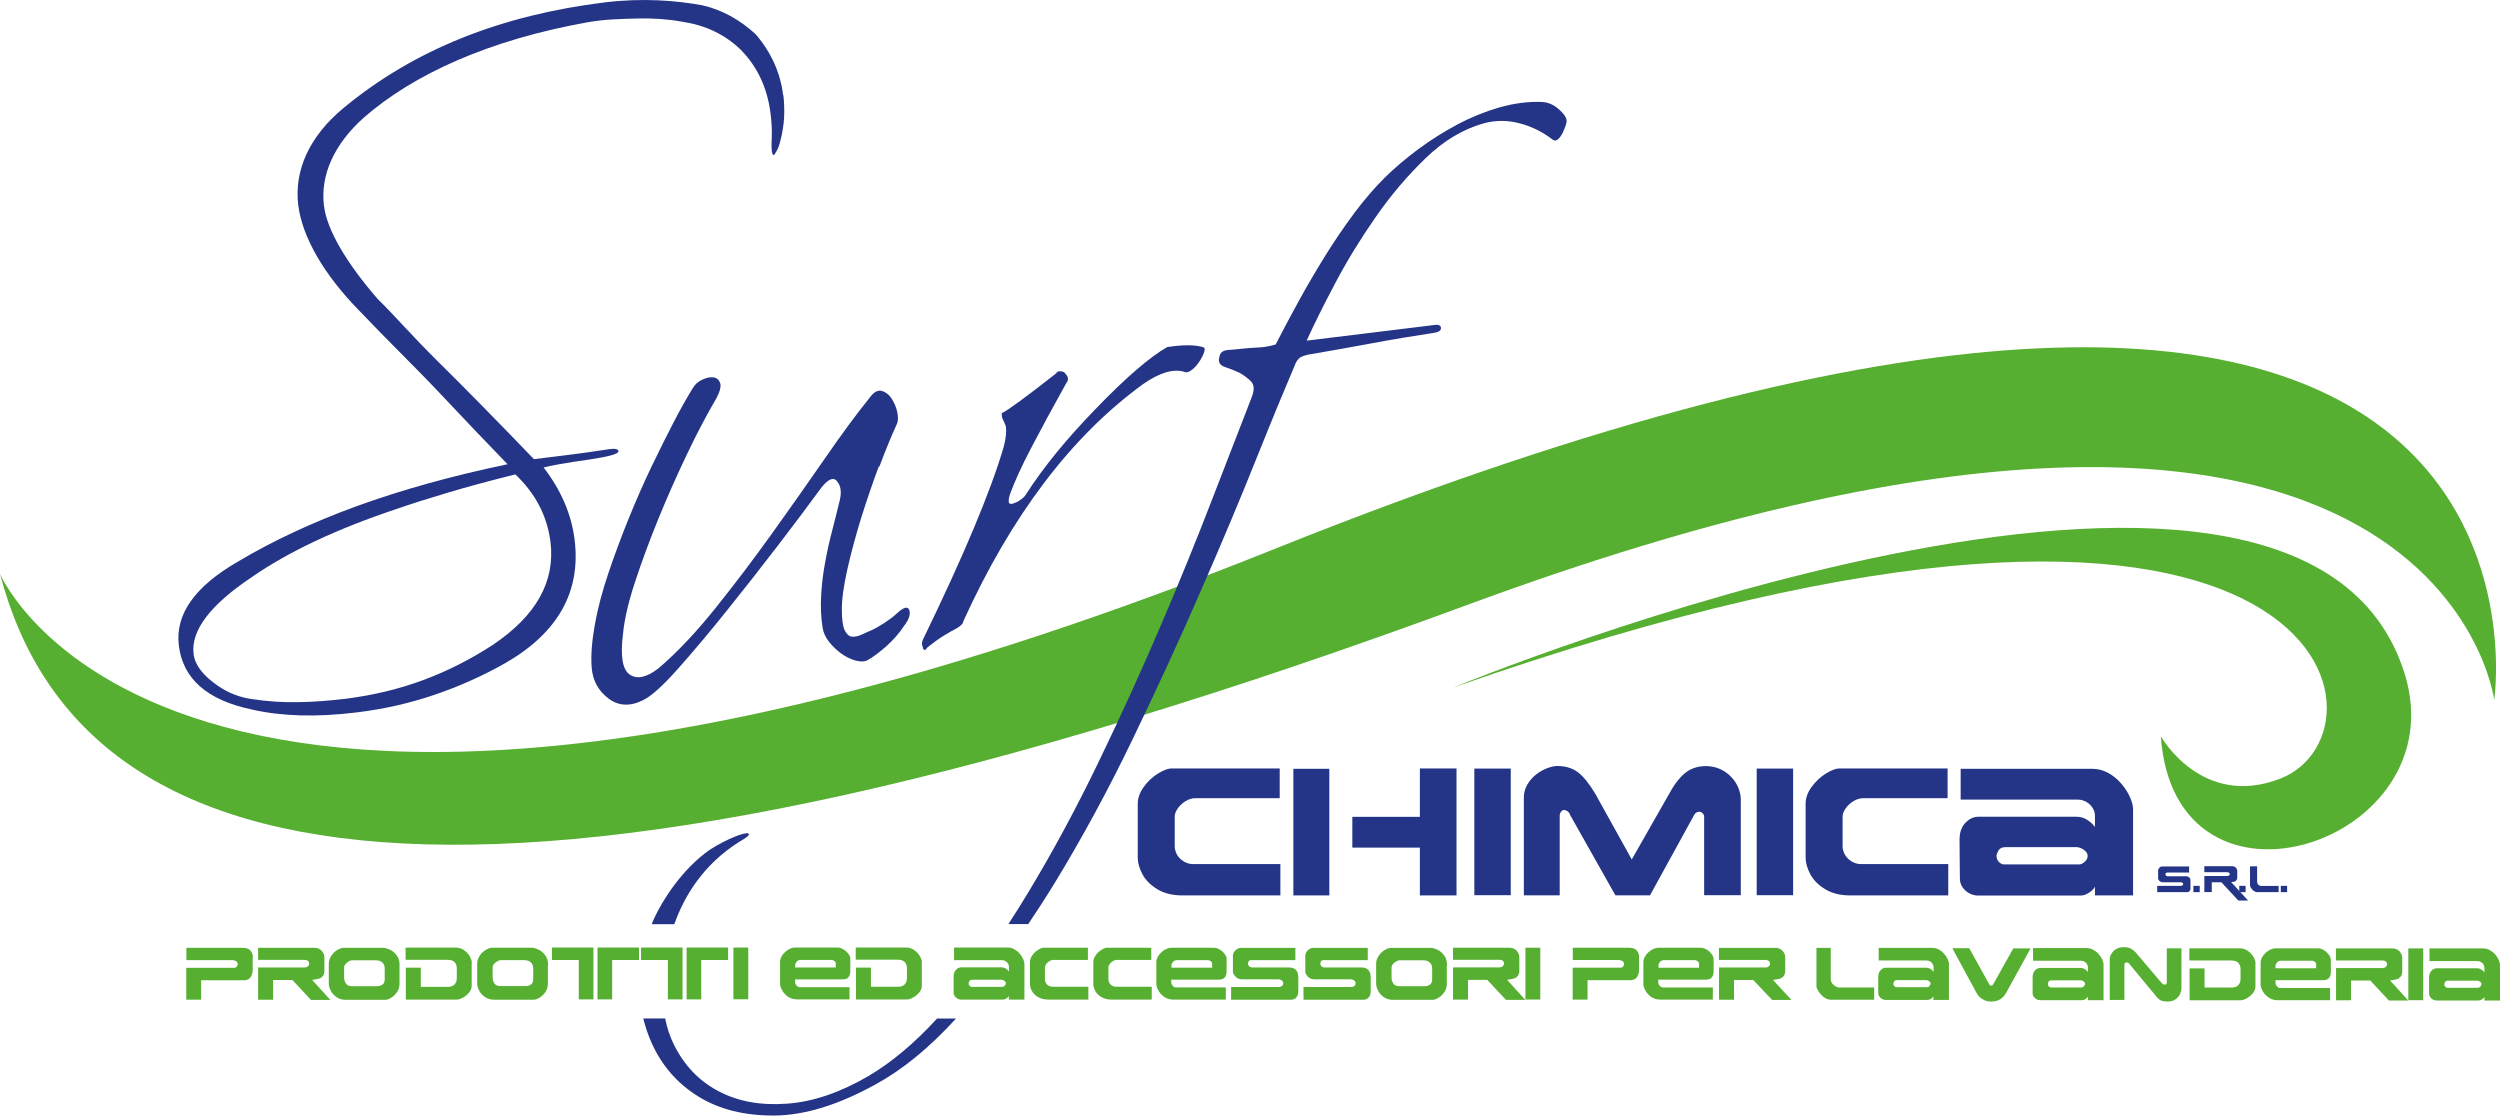 <?xml version="1.0" encoding="UTF-8"?>
<svg id="Livello_1" data-name="Livello 1" xmlns="http://www.w3.org/2000/svg" viewBox="0 0 221.71 98.93">
  <defs>
    <style>
      .cls-1 {
        fill: #243588;
      }

      .cls-2 {
        fill: #56af31;
      }
    </style>
  </defs>
  <path class="cls-2" d="M0,50.88s15.42,36.96,112.89-2.14c117.29-47.06,108.31,13.33,108.31,13.33,0,0-5.12-40.14-90.92-8.48C44.47,85.25,7.42,79.4,0,50.88"/>
  <path class="cls-1" d="M45.69,42.06c1.8,1.7,2.84,3.7,3.13,6.01,.43,3.51-1.28,6.55-5.13,9.13-1.95,1.27-4,2.31-6.15,3.11-2.15,.8-4.45,1.35-6.89,1.66-1.43,.17-2.82,.28-4.18,.3-1.36,.03-2.72-.06-4.11-.27-1.1-.15-2.1-.54-3.02-1.17-1.33-.91-2.05-1.85-2.17-2.82-.26-2.08,1.46-4.35,5.13-6.81,3.28-2.28,7.6-4.31,12.95-6.09,1.26-.44,2.76-.91,4.5-1.43,1.74-.52,3.72-1.05,5.95-1.61M69.45,8.44c-.24-1.98-1.05-3.78-2.42-5.39-1.43-1.32-3.01-2.18-4.74-2.58-2.3-.42-5.27-.67-8.64-.26-9.18,1.13-16.92,4.17-23.21,9.39-2.98,2.47-4.37,5.5-3.99,8.59,.35,2.82,2.26,6.14,5.37,9.32,2.63,2.77,5.07,5.11,7.22,7.4,2.15,2.29,4.14,4.37,5.97,6.26-4.93,1.03-9.38,2.27-13.35,3.71-3.97,1.45-7.48,3.09-10.53,4.91-3.85,2.21-5.61,4.69-5.27,7.46,.36,2.95,2.51,4.84,6.46,5.67,2.65,.61,5.75,.7,9.31,.26,2.4-.29,4.69-.81,6.87-1.55,2.18-.74,4.28-1.67,6.29-2.81,4.68-2.68,6.74-6.33,6.17-10.95-.28-2.26-1.2-4.4-2.75-6.41,.5-.15,1.89-.4,4.2-.73,1.66-.25,2.47-.49,2.44-.72-.02-.18-.29-.25-.79-.18-1.43,.22-2.72,.4-3.87,.54-1.11,.14-2.05,.25-2.84,.35-3.22-3.35-6.04-6.22-8.47-8.62-2.43-2.4-3.87-4.11-5.41-5.61-2.67-3.09-4.47-6.03-4.74-8.25-.34-2.77,.96-5.49,3.49-7.77,4.48-3.93,11.22-6.94,19.87-8.49,1.55-.28,3.05-.3,4.46-.34,1.4-.03,2.72,.06,3.97,.29,2.05,.31,3.77,1.13,5.15,2.46,1.49,1.5,2.39,3.41,2.67,5.71,.1,.78,.13,1.52,.1,2.2-.03,.68-.02,1.11,.05,1.29,.07,.23,.17,.21,.28-.03,.16-.21,.31-.55,.43-1.04,.19-.73,.3-1.43,.34-2.11,.03-.68,.01-1.35-.07-1.99"/>
  <path class="cls-1" d="M77.94,41.35c-.56,1.5-1.08,3.03-1.57,4.59-.48,1.56-.89,3.07-1.22,4.54-.33,1.47-.5,2.67-.49,3.61,0,.85,.08,1.45,.25,1.8,.17,.35,.38,.54,.62,.57,.24,.03,.53-.02,.86-.17,.33-.15,.65-.29,.96-.43,.31-.14,.67-.35,1.1-.63,.43-.28,.76-.53,1.01-.76,.65-.62,1.05-.74,1.18-.36,.13,.38-.04,.86-.51,1.46-.38,.58-.87,1.14-1.46,1.68-.6,.54-1.18,.98-1.74,1.3-.26,.14-.61,.15-1.05,.03-.44-.12-.86-.32-1.26-.61-.4-.29-.76-.63-1.08-1.03-.32-.4-.52-.82-.59-1.28-.14-.87-.18-1.81-.13-2.8,.05-1,.17-1.98,.35-2.95,.17-.97,.39-1.93,.64-2.89,.25-.96,.47-1.85,.67-2.68,.17-.73,.08-1.29-.27-1.69-.35-.39-.87-.11-1.56,.85-.93,1.28-2.14,2.89-3.64,4.85-1.5,1.96-3.02,3.89-4.55,5.8-1.53,1.91-2.97,3.62-4.31,5.13-1.34,1.51-2.36,2.43-3.06,2.78-1.17,.61-2.22,.57-3.12-.11-.91-.68-1.41-1.6-1.5-2.76-.08-1.07,.02-2.33,.28-3.79,.26-1.45,.66-2.96,1.19-4.53,.53-1.57,1.12-3.17,1.78-4.8,.66-1.63,1.34-3.19,2.05-4.67,.71-1.48,1.38-2.82,2.01-4.03,.63-1.21,1.19-2.2,1.68-2.98,.18-.31,.46-.56,.84-.73,.37-.17,.7-.24,.99-.19,.29,.05,.48,.22,.58,.51,.09,.29-.02,.75-.35,1.36-.85,1.45-1.73,3.12-2.63,5.01-.9,1.89-1.74,3.78-2.52,5.7-.78,1.91-1.46,3.76-2.05,5.55-.59,1.79-.95,3.33-1.07,4.62-.25,1.97-.05,3.17,.61,3.61,.66,.44,1.51,.24,2.56-.58,1.62-1.39,3.28-3.14,4.99-5.27,1.71-2.13,3.38-4.34,5.02-6.62,1.64-2.28,3.2-4.51,4.7-6.67,1.49-2.16,2.83-3.98,4.01-5.44,.35-.48,.69-.67,1.04-.59,.34,.09,.64,.31,.88,.67,.24,.36,.41,.76,.51,1.19,.09,.43,.09,.78-.01,1.03-.49,1.07-1.02,2.35-1.58,3.85"/>
  <path class="cls-1" d="M81.86,57.44c-.12-.22-.13-.45-.02-.7,3.63-7.47,6.02-13.17,7.17-17.1,.19-.73,.26-1.32,.2-1.78-.01-.09-.11-.34-.3-.73-.07-.18-.09-.34-.06-.49,.53-.25,2.14-1.43,4.83-3.54,.03-.1,.12-.16,.26-.17,.28-.03,.47,.06,.6,.28,.22,.25,.23,.51,.02,.77-1.23,2.21-2.27,4.13-3.12,5.76-.85,1.63-1.47,2.98-1.86,4.06-.1,.29-.14,.53-.12,.72,.03,.23,.28,.22,.77-.02,.39-.23,.65-.45,.76-.66,1.53-2.39,3.59-4.91,6.17-7.57,2.66-2.76,4.78-4.59,6.35-5.49,1.42-.22,2.5-.21,3.23,.02,.05,.04,.08,.09,.09,.13,.02,.14-.04,.34-.17,.62-.13,.27-.29,.53-.47,.76-.18,.23-.38,.42-.6,.57-.22,.14-.4,.18-.55,.1-.97-.3-2.2,.06-3.66,1.08-6.36,4.62-11.68,11.64-15.96,21.06,.02,.14-.15,.32-.49,.55-.35,.18-.75,.41-1.18,.67-.43,.26-.93,.62-1.49,1.06-.2,.31-.33,.32-.42,.05"/>
  <path class="cls-1" d="M57.05,90.33c.18,.73,.42,1.44,.73,2.14,.9,2.02,2.28,3.61,4.13,4.76,1.85,1.15,4.11,1.72,6.78,1.7,2.67-.02,5.65-.94,8.94-2.75,2.42-1.32,4.8-3.27,7.15-5.85h-1.68c-1.98,2.16-3.99,3.86-6.05,5.08-2.53,1.48-4.96,2.31-7.28,2.47-2.32,.17-4.35-.2-6.07-1.12-1.73-.91-3.04-2.3-3.95-4.15-.35-.71-.6-1.47-.76-2.29h-1.91Zm9.33-16.42c-.28-.13-1.84,.43-3.42,1.44-2.53,1.76-4.27,4.61-4.95,6.1-.08,.17-.14,.34-.21,.51h2c.9-2.53,2.57-5.27,5.72-7.28,.61-.36,1.03-.61,.85-.77M138.85,11.13c.07-.22,.1-.37,.08-.47-.03-.28-.27-.61-.72-1-.45-.39-.95-.6-1.52-.62-1.22-.04-2.47,.13-3.73,.49-1.27,.37-2.51,.87-3.71,1.51-1.21,.64-2.36,1.37-3.46,2.18-1.09,.81-2.08,1.65-2.96,2.51-.92,.91-1.82,1.96-2.71,3.14-.88,1.19-1.74,2.44-2.56,3.76-.82,1.32-1.61,2.66-2.35,4.01s-1.44,2.66-2.08,3.91c-.54,.16-1.07,.25-1.58,.27-.51,.02-1.02,.06-1.53,.12-.28,.03-.65,.07-1.11,.1-.46,.03-.72,.24-.77,.62-.13,.44,.03,.73,.49,.89,.46,.15,.89,.32,1.29,.51,.35,.19,.69,.44,1.01,.75,.32,.31,.33,.82,.04,1.51-.96,2.46-2.12,5.45-3.47,8.96-1.35,3.51-2.87,7.25-4.56,11.2-1.69,3.95-3.53,7.99-5.51,12.09-1.98,4.11-4.07,7.98-6.27,11.62-.57,.95-1.15,1.86-1.73,2.76h1.76c.77-1.15,1.54-2.33,2.3-3.57,2.46-4.03,4.78-8.3,6.96-12.83,2.18-4.53,4.2-8.91,6.04-13.14,1.85-4.23,3.49-8.13,4.92-11.71,1.43-3.57,2.61-6.42,3.52-8.55,.08-.15,.18-.28,.3-.39,.13-.11,.37-.21,.74-.3,1.97-.34,3.86-.67,5.67-1.01,1.81-.34,3.61-.64,5.4-.91,.51-.06,.76-.21,.75-.44,0-.23-.19-.33-.56-.28l-11.35,1.39c.63-1.39,1.46-3.07,2.51-5.05,1.04-1.98,2.24-3.94,3.6-5.89,1.35-1.95,2.84-3.7,4.45-5.25,1.61-1.56,3.35-2.59,5.21-3.1,1.04-.27,2.1-.26,3.17,.03,1.07,.29,2.04,.78,2.92,1.47,.15,.08,.3,.05,.45-.09,.15-.13,.28-.32,.39-.54,.11-.22,.2-.45,.27-.66"/>
  <g>
    <path class="cls-1" d="M194.27,78.77c0,.1-.03,.18-.08,.25-.06,.07-.13,.1-.24,.1h-2.64v-.56h2.12s.08-.01,.12-.04c.04-.03,.06-.07,.06-.12,0-.03,0-.06-.03-.08-.02-.03-.04-.05-.08-.06s-.07-.02-.12-.02h-1.6c-.08,0-.14-.02-.2-.06-.06-.04-.11-.08-.14-.14-.03-.05-.05-.09-.05-.13v-.74c0-.06,.04-.13,.11-.21,.07-.08,.16-.12,.27-.12h2.37v.54h-1.96s-.07,.02-.1,.05c-.02,.03-.04,.07-.04,.11,0,.03,.02,.07,.05,.11,.03,.04,.08,.06,.14,.06h1.61c.14,0,.25,.04,.32,.11,.07,.07,.1,.17,.1,.29v.67Z"/>
    <path class="cls-1" d="M195.08,79.12h-.56v-.56h.56v.56Z"/>
    <path class="cls-1" d="M199.35,79.86h-.85l-1.5-1.62h-.85v.87h-.66v-1.42h2.07s.08-.02,.12-.05,.06-.07,.06-.13c0-.04,0-.07-.03-.09s-.05-.04-.08-.05c-.03-.01-.07-.02-.1-.02h-2.04v-.53h2.49c.12,0,.22,.04,.3,.13,.08,.08,.13,.19,.13,.3v.57c0,.1-.02,.18-.06,.23s-.09,.09-.15,.12c-.06,.02-.12,.04-.2,.04-.07,0-.12,.02-.13,.02l1.49,1.62Z"/>
    <path class="cls-1" d="M199.15,79.12h-.56v-.56h.56v.56Z"/>
    <path class="cls-1" d="M202.08,79.12h-1.91c-.1,0-.2-.04-.3-.11-.1-.07-.18-.16-.24-.26s-.09-.18-.09-.23v-1.69h.63v1.37c0,.08,.02,.14,.06,.2,.04,.06,.09,.1,.15,.13,.06,.03,.1,.04,.14,.04h1.56v.54Z"/>
    <path class="cls-1" d="M202.83,79.12h-.56v-.56h.56v.56Z"/>
  </g>
  <path class="cls-2" d="M128.99,60.93s75.09-31,84.28-1.13c4.6,14.97-20.4,23.2-21.64,5.49,0,0,3.61,6.47,10.6,3.76,10.78-4.18,4.91-35.56-73.25-8.11"/>
  <g>
    <path class="cls-1" d="M113.56,79.41h-8.69c-.9,0-1.65-.19-2.25-.56-.6-.37-1.04-.81-1.31-1.33-.27-.51-.41-1-.41-1.46v-4.77c0-.51,.18-1.01,.53-1.5,.35-.49,.77-.88,1.25-1.18s.89-.46,1.22-.46h9.59v2.64h-7.51c-.28,0-.56,.09-.84,.26-.28,.17-.51,.39-.69,.64-.18,.26-.27,.5-.27,.72v2.64c0,.25,.07,.5,.2,.74,.14,.24,.33,.44,.59,.6,.26,.16,.54,.24,.85,.24h7.73v2.78Z"/>
    <path class="cls-1" d="M117.89,79.41h-3.19v-11.23h3.19v11.23Zm11.28,0h-3.25v-4.24h-5.99v-2.73h5.99v-4.29h3.25v11.26Z"/>
    <path class="cls-1" d="M133.98,79.39h-3.23v-11.23h3.23v11.23Z"/>
    <path class="cls-1" d="M154.38,79.39h-3.25v-6.97c0-.11-.05-.22-.14-.3-.1-.09-.19-.13-.27-.13-.23,0-.39,.1-.49,.31l-3.9,7.1h-3.07l-4.02-7.13c-.02-.09-.07-.17-.13-.24-.07-.07-.14-.12-.22-.15-.08-.03-.13-.05-.18-.05-.1,0-.19,.05-.27,.16-.08,.1-.12,.21-.12,.33v7.08h-3.18v-8.66c0-.42,.1-.8,.31-1.16,.2-.35,.46-.65,.77-.89,.31-.24,.64-.43,.98-.56,.35-.13,.65-.2,.9-.2,.73,0,1.35,.19,1.84,.56,.49,.37,1.01,1.02,1.55,1.93l3.22,5.8,3.31-5.81c.43-.81,.9-1.42,1.4-1.84,.51-.42,1.13-.63,1.88-.63,.44,0,.85,.09,1.24,.26,.38,.17,.71,.41,.99,.7s.49,.61,.63,.96c.14,.35,.22,.69,.22,1.02v8.53Z"/>
    <path class="cls-1" d="M159.02,79.39h-3.23v-11.23h3.23v11.23Z"/>
    <path class="cls-1" d="M172.79,79.41h-8.69c-.9,0-1.65-.19-2.25-.56-.6-.37-1.04-.81-1.31-1.33-.27-.51-.41-1-.41-1.46v-4.77c0-.51,.17-1.01,.53-1.5s.77-.88,1.25-1.18,.89-.46,1.22-.46h9.59v2.64h-7.51c-.28,0-.56,.09-.84,.26-.28,.17-.51,.39-.69,.64-.18,.26-.27,.5-.27,.72v2.64c0,.25,.07,.5,.2,.74,.14,.24,.33,.44,.59,.6,.26,.16,.54,.24,.85,.24h7.73v2.78Z"/>
    <path class="cls-1" d="M189.16,79.41h-3.37v-.78c-.09,.19-.27,.37-.53,.54s-.51,.25-.72,.25h-9.14c-.25,0-.49-.06-.74-.19-.25-.13-.45-.31-.61-.54-.16-.23-.24-.49-.24-.78,0-.55-.01-1.26-.02-2.1s-.01-1.29-.01-1.34c0-.63,.17-1.13,.51-1.49,.34-.36,.73-.55,1.18-.55h8.64c.4,0,.75,.1,1.04,.31,.3,.2,.51,.41,.64,.61v-1.02c0-.21-.06-.43-.19-.65-.13-.22-.31-.41-.55-.55s-.51-.22-.82-.22h-10.35v-2.73h11.67c.49,0,.96,.12,1.4,.36s.83,.55,1.16,.94c.33,.38,.59,.78,.78,1.2,.19,.41,.28,.78,.28,1.11v7.65Zm-4.02-3.5c0-.14-.05-.27-.16-.39s-.23-.21-.39-.28c-.15-.07-.28-.11-.37-.11h-6.38c-.29,0-.5,.1-.61,.3s-.17,.35-.17,.46c0,.23,.08,.42,.22,.56,.15,.14,.3,.21,.45,.21h6.67c.15,0,.31-.08,.48-.23,.17-.15,.26-.33,.26-.52Z"/>
  </g>
  <path class="cls-2" d="M219.97,87.51c-.07,.06-.14,.09-.2,.09h-2.73c-.06,0-.12-.03-.18-.09-.06-.06-.09-.13-.09-.23,0-.05,.02-.11,.07-.19,.05-.08,.13-.12,.25-.12h2.61s.09,.01,.15,.04c.06,.03,.12,.07,.16,.11,.04,.05,.06,.1,.06,.16,0,.08-.04,.15-.11,.21m1.75-1.91c0-.13-.04-.28-.11-.45-.08-.17-.18-.33-.32-.49-.14-.16-.3-.28-.48-.38-.18-.1-.37-.15-.57-.15h-4.77v1.12h4.23c.13,0,.24,.03,.34,.09,.1,.06,.17,.13,.22,.23,.05,.09,.08,.18,.08,.27v.42c-.05-.08-.14-.17-.26-.25-.12-.08-.26-.12-.43-.12h-3.53c-.18,0-.34,.07-.48,.22-.14,.15-.21,.35-.21,.61,0,.02,0,.2,0,.55,0,.35,0,.63,0,.86,0,.12,.04,.22,.1,.32,.07,.09,.15,.17,.25,.22,.1,.05,.2,.08,.3,.08h3.74c.09,0,.19-.03,.3-.1s.18-.14,.22-.22v.32h1.38v-3.13Zm-6.81-1.47h-1.32v4.59h1.32v-4.59Zm-2.93,2.84s.11-.02,.26-.04c.15-.02,.28-.05,.39-.09,.11-.04,.21-.12,.3-.23,.08-.11,.12-.27,.12-.47v-1.15c0-.24-.08-.44-.25-.61-.17-.17-.37-.25-.61-.25h-5.02v1.07h4.11c.07,0,.14,.01,.2,.03,.06,.02,.12,.06,.16,.1,.04,.05,.06,.11,.06,.19,0,.11-.04,.19-.12,.26-.08,.06-.16,.09-.25,.09h-4.15v2.86h1.33v-1.75h1.71l1.65,1.77h1.72l-1.61-1.77Zm-6.57-1.08h-3.6v-.19c0-.12,.05-.23,.14-.33,.1-.1,.2-.15,.32-.15h2.76c.1,0,.19,.04,.27,.1,.08,.06,.12,.14,.12,.23v.35Zm1.3-.78c0-.1-.03-.21-.1-.32-.07-.11-.16-.22-.26-.32-.11-.1-.23-.18-.36-.25-.14-.07-.26-.1-.37-.1h-3.81c-.13,0-.27,.03-.42,.1-.15,.07-.3,.16-.44,.29-.14,.12-.25,.26-.33,.41-.08,.15-.13,.3-.13,.46v1.99c0,.14,.06,.32,.18,.54s.29,.41,.52,.57c.23,.16,.49,.24,.8,.24h4.66v-1.08h-4.42c-.1,0-.2-.05-.29-.15-.09-.1-.13-.21-.13-.32v-.22h4.2c.25,0,.44-.06,.55-.2,.11-.14,.16-.31,.16-.52v-1.11Zm-6.67,.34c0-.16-.06-.35-.18-.56-.12-.21-.29-.39-.5-.54-.21-.15-.45-.23-.72-.23h-4.47v1.08h3.73c.18,0,.32,.03,.44,.09s.21,.14,.27,.25c.06,.1,.09,.22,.1,.36v.93c0,.22-.06,.4-.19,.55-.13,.14-.32,.22-.58,.22h-2.42v-1.7h-1.33v2.83h4.52c.15,0,.33-.06,.54-.17,.21-.11,.39-.27,.55-.45,.15-.19,.23-.39,.23-.6v-2.04Zm-6.55-1.33h-1.32v2.96c0,.08,0,.15-.03,.19-.02,.05-.07,.07-.14,.07-.07,0-.12-.01-.17-.04-.05-.03-.11-.09-.18-.18l-2.25-2.65c-.1-.11-.23-.21-.39-.31-.16-.09-.38-.14-.67-.14-.22,0-.42,.04-.58,.12-.16,.08-.29,.18-.38,.3-.1,.12-.17,.23-.21,.34-.04,.11-.06,.2-.06,.26v3.66h1.3v-3.15c0-.06,.02-.1,.06-.13,.04-.03,.08-.05,.12-.05,.06,0,.11,.01,.16,.04,.04,.03,.1,.09,.17,.18l2.23,2.69c.16,.22,.31,.36,.45,.44s.36,.12,.65,.12,.52-.07,.7-.2c.18-.14,.32-.29,.4-.47,.08-.18,.12-.34,.12-.47v-3.59Zm-8.67,3.38c-.07,.06-.14,.09-.2,.09h-2.72c-.06,0-.12-.03-.19-.09-.06-.06-.09-.13-.09-.23,0-.05,.02-.11,.07-.19,.05-.08,.13-.12,.25-.12h2.61s.09,.01,.15,.04c.06,.03,.12,.07,.16,.11,.04,.05,.06,.1,.06,.16,0,.08-.04,.15-.11,.21m1.75-1.91c0-.13-.04-.28-.11-.45-.08-.17-.18-.33-.32-.49-.14-.16-.3-.28-.48-.38-.18-.1-.37-.15-.57-.15h-4.77v1.12h4.23c.13,0,.24,.03,.34,.09,.1,.06,.17,.13,.22,.23,.05,.09,.08,.18,.08,.27v.42c-.05-.08-.14-.17-.26-.25-.12-.08-.26-.12-.43-.12h-3.53c-.18,0-.34,.07-.48,.22-.14,.15-.21,.35-.21,.61,0,.02,0,.2,0,.55,0,.35,0,.63,0,.86,0,.12,.04,.22,.1,.32,.06,.09,.15,.17,.25,.22,.1,.05,.2,.08,.3,.08h3.74c.09,0,.19-.03,.3-.1s.18-.14,.22-.22v.32h1.38v-3.13Zm-7.99-1.47l-1.73,3.1c-.05,.09-.08,.14-.11,.18-.03,.03-.07,.05-.13,.05-.06,0-.1-.02-.12-.04-.03-.03-.06-.09-.11-.18l-1.72-3.1h-1.5l2.15,3.97c.04,.09,.12,.2,.23,.32,.11,.12,.26,.22,.44,.31,.18,.09,.39,.13,.63,.13s.46-.04,.64-.12c.18-.08,.31-.18,.42-.29,.1-.11,.18-.23,.26-.36l2.17-3.94h-1.52Zm-7.45,3.38c-.07,.06-.13,.09-.2,.09h-2.73c-.06,0-.12-.03-.18-.09-.06-.06-.09-.13-.09-.23,0-.05,.02-.11,.07-.19,.05-.08,.13-.12,.25-.12h2.61s.09,.01,.15,.04c.06,.03,.12,.07,.16,.11,.04,.05,.06,.1,.06,.16,0,.08-.04,.15-.11,.21m1.75-1.91c0-.13-.04-.28-.11-.45-.08-.17-.18-.33-.32-.49-.14-.16-.29-.28-.47-.38-.18-.1-.37-.15-.57-.15h-4.77v1.12h4.23c.13,0,.24,.03,.34,.09,.1,.06,.17,.13,.22,.23,.05,.09,.08,.18,.08,.27v.42c-.05-.08-.14-.17-.26-.25-.12-.08-.26-.12-.43-.12h-3.53c-.18,0-.34,.07-.48,.22-.14,.15-.21,.35-.21,.61,0,.02,0,.2,0,.55,0,.35,0,.63,0,.86,0,.12,.03,.22,.1,.32,.07,.09,.15,.17,.25,.22,.1,.05,.2,.08,.3,.08h3.73c.09,0,.19-.03,.29-.1,.11-.07,.18-.14,.22-.22v.32h1.38v-3.13Zm-6.64,2.04h-3.14c-.07,0-.17-.03-.28-.09-.11-.06-.21-.15-.3-.26-.09-.12-.13-.25-.13-.4v-2.76h-1.27v3.4c0,.12,.06,.27,.19,.47,.13,.2,.29,.37,.48,.51,.2,.15,.4,.22,.6,.22h3.85v-1.08Zm-8.96-.67s.11-.02,.26-.04c.15-.02,.28-.05,.4-.09,.11-.04,.21-.12,.29-.23,.08-.11,.12-.27,.12-.47v-1.15c0-.24-.08-.44-.25-.61-.17-.17-.37-.25-.61-.25h-5.02v1.07h4.11c.07,0,.14,.01,.2,.03,.06,.02,.12,.06,.16,.1s.06,.11,.06,.19c0,.11-.04,.19-.12,.26-.08,.06-.16,.09-.25,.09h-4.15v2.86h1.33v-1.75h1.71l1.67,1.77h1.72l-1.64-1.77Zm-6.57-1.08h-3.6v-.19c0-.12,.05-.23,.14-.33,.1-.1,.2-.15,.32-.15h2.75c.1,0,.19,.04,.27,.1,.08,.06,.12,.14,.12,.23v.35Zm1.29-.78c0-.1-.03-.21-.1-.32-.07-.11-.16-.22-.26-.32-.11-.1-.23-.18-.37-.25-.13-.07-.26-.1-.36-.1h-3.81c-.13,0-.27,.03-.43,.1-.15,.07-.3,.16-.44,.29s-.25,.26-.33,.41c-.08,.15-.13,.3-.13,.46v1.99c0,.14,.06,.32,.18,.54,.12,.22,.29,.41,.52,.57,.23,.16,.49,.24,.8,.24h4.66v-1.08h-4.42c-.1,0-.2-.05-.29-.15-.09-.1-.13-.21-.13-.32v-.22h4.2c.26,0,.44-.06,.55-.2,.11-.14,.16-.31,.16-.52v-1.11Zm-6.6-.11c0-.25-.07-.47-.21-.63-.14-.17-.38-.25-.72-.25h-4.96v1.09h4.05c.08,0,.16,.01,.24,.04,.08,.02,.15,.07,.19,.12,.05,.05,.07,.12,.07,.2s-.03,.15-.09,.22c-.06,.07-.11,.1-.17,.1h-4.3v2.83h1.32v-1.72h3.76c.29,0,.5-.09,.62-.27,.12-.18,.19-.39,.19-.65v-1.08Zm-8.77-.88h-1.32v4.59h1.32v-4.59Zm-2.93,2.84s.11-.02,.26-.04c.15-.02,.28-.05,.39-.09,.12-.04,.21-.12,.3-.23,.08-.11,.12-.27,.12-.47v-1.15c0-.24-.09-.44-.25-.61-.17-.17-.37-.25-.61-.25h-5.02v1.07h4.11c.07,0,.14,.01,.2,.03,.06,.02,.12,.06,.15,.1,.04,.05,.06,.11,.06,.19,0,.11-.04,.19-.12,.26-.08,.06-.16,.09-.25,.09h-4.15v2.86h1.33v-1.75h1.71l1.65,1.77h1.72l-1.61-1.77Zm-6.85,.42c-.13,.1-.28,.15-.47,.15h-2.27c-.22,0-.39-.07-.5-.22-.11-.15-.17-.33-.17-.54v-.9c0-.11,.04-.22,.13-.31,.09-.1,.19-.18,.3-.24,.12-.06,.21-.09,.29-.09h2.04c.29,0,.5,.07,.64,.21,.14,.14,.2,.31,.2,.51v.94c0,.23-.06,.4-.19,.5m1.51-1.72c0-.36-.09-.66-.27-.89-.18-.23-.38-.4-.61-.5-.23-.1-.42-.15-.58-.15h-3.48c-.15,0-.3,.04-.46,.12-.16,.08-.31,.18-.44,.31-.13,.13-.24,.29-.33,.46-.08,.17-.12,.35-.12,.54v1.73c0,.21,.06,.42,.18,.65,.12,.23,.29,.42,.52,.57,.23,.15,.48,.23,.77,.23h3.53c.16,0,.34-.06,.54-.19,.2-.12,.38-.29,.52-.51,.14-.21,.21-.45,.21-.7v-1.65Zm-6.78,1c0-.24-.07-.43-.2-.58-.14-.15-.35-.22-.63-.22h-3.24c-.12,0-.22-.04-.29-.11-.07-.08-.1-.15-.1-.22,0-.08,.02-.15,.07-.22,.05-.07,.11-.1,.2-.1h3.94v-1.09h-4.78c-.22,0-.41,.08-.55,.23-.14,.15-.21,.3-.21,.42v1.49c0,.07,.03,.15,.1,.26,.07,.1,.16,.2,.28,.27,.12,.08,.26,.12,.41,.12h3.23c.08,0,.16,.02,.23,.05,.07,.03,.12,.08,.16,.13,.04,.05,.05,.11,.05,.17,0,.11-.04,.19-.12,.25-.08,.05-.16,.08-.24,.08h-4.26v1.13h5.32c.2,0,.36-.07,.47-.21,.11-.14,.17-.31,.17-.5v-1.35Zm-6.42,0c0-.24-.07-.43-.2-.58-.14-.15-.35-.22-.64-.22h-3.23c-.12,0-.22-.04-.29-.11-.07-.08-.1-.15-.1-.22,0-.08,.02-.15,.07-.22,.05-.07,.11-.1,.2-.1h3.94v-1.09h-4.78c-.22,0-.41,.08-.55,.23-.14,.15-.21,.3-.21,.42v1.49c0,.07,.03,.15,.1,.26,.07,.1,.16,.2,.28,.27,.12,.08,.26,.12,.41,.12h3.23c.08,0,.16,.02,.23,.05,.07,.03,.12,.08,.16,.13,.04,.05,.05,.11,.05,.17,0,.11-.04,.19-.12,.25-.08,.05-.16,.08-.24,.08h-4.26v1.13h5.32c.2,0,.36-.07,.47-.21,.11-.14,.17-.31,.17-.5v-1.35Zm-7.64-.78h-3.6v-.19c0-.12,.05-.23,.14-.33,.1-.1,.2-.15,.32-.15h2.76c.1,0,.19,.04,.27,.1,.08,.06,.12,.14,.12,.23v.35Zm1.3-.78c0-.1-.03-.21-.1-.32-.07-.11-.16-.22-.26-.32-.11-.1-.23-.18-.37-.25-.13-.07-.26-.1-.37-.1h-3.81c-.13,0-.27,.03-.43,.1-.15,.07-.3,.16-.44,.29s-.25,.26-.33,.41c-.08,.15-.13,.3-.13,.46v1.99c0,.14,.06,.32,.18,.54,.12,.22,.29,.41,.52,.57,.23,.16,.49,.24,.8,.24h4.66v-1.08h-4.42c-.1,0-.2-.05-.29-.15-.09-.1-.13-.21-.13-.32v-.22h4.2c.26,0,.44-.06,.55-.2,.11-.14,.16-.31,.16-.52v-1.11Zm-6.66,2.47h-3.16c-.13,0-.24-.03-.35-.1-.11-.06-.18-.15-.24-.24-.06-.1-.08-.2-.08-.3v-1.08c0-.09,.04-.19,.11-.29,.07-.1,.17-.19,.28-.26,.11-.07,.23-.11,.34-.11h3.07v-1.08h-3.92c-.13,0-.3,.06-.5,.19-.2,.12-.37,.29-.51,.48-.14,.2-.21,.4-.21,.61v1.95c0,.19,.06,.38,.17,.6,.11,.21,.29,.39,.54,.54,.25,.15,.55,.23,.92,.23h3.55v-1.14Zm-5.63,0h-3.16c-.13,0-.24-.03-.35-.1-.11-.06-.19-.15-.24-.24-.05-.1-.08-.2-.08-.3v-1.08c0-.09,.04-.19,.11-.29,.07-.1,.17-.19,.28-.26,.12-.07,.23-.11,.35-.11h3.07v-1.08h-3.92c-.13,0-.3,.06-.5,.19-.2,.12-.37,.29-.51,.48-.14,.2-.21,.4-.21,.61v1.95c0,.19,.06,.38,.17,.6,.11,.21,.29,.39,.54,.54,.25,.15,.55,.23,.92,.23h3.55v-1.14Zm-7.4-.08c-.07,.06-.14,.09-.2,.09h-2.73c-.06,0-.12-.03-.18-.09-.06-.06-.09-.13-.09-.23,0-.05,.02-.11,.07-.19,.05-.08,.13-.12,.25-.12h2.61s.09,.01,.15,.04c.06,.03,.12,.07,.16,.11,.04,.05,.07,.1,.07,.16,0,.08-.04,.15-.11,.21m1.75-1.91c0-.13-.04-.28-.11-.45-.08-.17-.18-.33-.32-.49-.14-.16-.29-.28-.47-.38-.18-.1-.37-.15-.57-.15h-4.77v1.12h4.23c.13,0,.24,.03,.34,.09,.1,.06,.17,.13,.22,.23,.05,.09,.08,.18,.08,.27v.42c-.05-.08-.14-.17-.26-.25-.12-.08-.26-.12-.43-.12h-3.53c-.18,0-.34,.07-.48,.22-.14,.15-.21,.35-.21,.61,0,.02,0,.2,0,.55,0,.35,0,.63,0,.86,0,.12,.04,.22,.1,.32,.06,.09,.15,.17,.25,.22,.1,.05,.2,.08,.3,.08h3.74c.09,0,.18-.03,.29-.1,.11-.07,.18-.14,.22-.22v.32h1.38v-3.13Zm-9.09-.14c0-.16-.06-.35-.18-.56s-.29-.39-.5-.54c-.21-.15-.45-.23-.72-.23h-4.47v1.08h3.73c.18,0,.32,.03,.44,.09,.12,.06,.21,.14,.27,.25,.06,.1,.09,.22,.1,.36v.93c0,.22-.06,.4-.19,.55-.13,.14-.32,.22-.58,.22h-2.42v-1.7h-1.33v2.83h4.52c.15,0,.33-.06,.54-.17,.21-.11,.39-.27,.55-.45s.23-.39,.23-.6v-2.04Zm-7.64,.44h-3.6v-.19c0-.12,.05-.23,.14-.33,.09-.1,.2-.15,.32-.15h2.75c.1,0,.19,.04,.27,.1,.08,.06,.12,.14,.12,.23v.35Zm1.29-.78c0-.1-.03-.21-.1-.32-.07-.11-.15-.22-.26-.32-.11-.1-.23-.18-.37-.25-.13-.07-.26-.1-.36-.1h-3.81c-.13,0-.27,.03-.43,.1-.15,.07-.3,.16-.44,.29-.14,.12-.25,.26-.33,.41-.08,.15-.13,.3-.13,.46v1.99c0,.14,.06,.32,.18,.54,.12,.22,.29,.41,.52,.57,.23,.16,.49,.24,.8,.24h4.66v-1.08h-4.41c-.1,0-.2-.05-.29-.15-.09-.1-.13-.21-.13-.32v-.22h4.2c.25,0,.44-.06,.54-.2,.11-.14,.16-.31,.16-.52v-1.11Zm-9.05-.99h-1.32v4.59h1.32v-4.59Zm-5.83,0h-3.68v1.11h2.38v3.49h1.3v-4.6Zm4.04,0h-3.68v4.6h1.3v-3.49h2.38v-1.11Zm-11.94,0h-3.68v1.11h2.38v3.49h1.3v-4.6Zm4.04,0h-3.68v4.6h1.3v-3.49h2.38v-1.11Zm-9.57,3.27c-.13,.1-.28,.15-.47,.15h-2.27c-.22,0-.39-.07-.5-.22-.11-.15-.17-.33-.17-.54v-.9c0-.11,.04-.22,.13-.31,.09-.1,.19-.18,.3-.24,.12-.06,.21-.09,.29-.09h2.04c.29,0,.5,.07,.64,.21,.13,.14,.2,.31,.2,.51v.94c0,.23-.06,.4-.19,.5m1.51-1.72c0-.36-.09-.66-.27-.89-.18-.23-.38-.4-.61-.5-.23-.1-.42-.15-.58-.15h-3.48c-.14,0-.3,.04-.46,.12-.16,.08-.31,.18-.44,.31-.14,.13-.24,.29-.33,.46-.08,.17-.12,.35-.12,.54v1.73c0,.21,.06,.42,.18,.65,.12,.23,.29,.42,.52,.57,.23,.15,.48,.23,.77,.23h3.53c.16,0,.34-.06,.54-.19,.2-.12,.38-.29,.52-.51,.14-.21,.21-.45,.21-.7v-1.65Zm-6.77-.22c0-.16-.06-.35-.18-.56-.12-.21-.29-.39-.5-.54-.22-.15-.46-.23-.72-.23h-4.47v1.08h3.73c.17,0,.32,.03,.44,.09s.21,.14,.27,.25c.06,.1,.09,.22,.1,.36v.93c0,.22-.06,.4-.19,.55-.13,.14-.32,.22-.58,.22h-2.42v-1.7h-1.33v2.83h4.52c.15,0,.33-.06,.54-.17,.21-.11,.39-.27,.55-.45,.15-.19,.23-.39,.23-.6v-2.04Zm-7.91,1.94c-.13,.1-.28,.15-.47,.15h-2.27c-.22,0-.39-.07-.5-.22-.11-.15-.17-.33-.17-.54v-.9c0-.11,.04-.22,.13-.31,.09-.1,.19-.18,.3-.24,.12-.06,.21-.09,.29-.09h2.04c.29,0,.5,.07,.64,.21,.14,.14,.2,.31,.2,.51v.94c0,.23-.06,.4-.19,.5m1.51-1.72c0-.36-.09-.66-.27-.89-.18-.23-.38-.4-.61-.5-.23-.1-.42-.15-.58-.15h-3.48c-.15,0-.3,.04-.46,.12-.16,.08-.31,.18-.44,.31-.13,.13-.24,.29-.32,.46-.08,.17-.12,.35-.12,.54v1.73c0,.21,.06,.42,.18,.65,.12,.23,.29,.42,.52,.57,.22,.15,.48,.23,.77,.23h3.53c.16,0,.34-.06,.54-.19,.2-.12,.38-.29,.52-.51,.14-.21,.21-.45,.21-.7v-1.65Zm-7.74,1.3s.11-.02,.26-.04c.15-.02,.28-.05,.39-.09,.11-.04,.21-.12,.3-.23,.08-.11,.12-.27,.12-.47v-1.15c0-.24-.09-.44-.25-.61-.17-.17-.37-.25-.61-.25h-5.02v1.07h4.11c.07,0,.14,.01,.2,.03,.06,.02,.12,.06,.16,.1,.04,.05,.06,.11,.06,.19,0,.11-.04,.19-.12,.26-.08,.06-.16,.09-.25,.09h-4.16v2.86h1.33v-1.75h1.71l1.65,1.77h1.72l-1.61-1.77Zm-5.27-1.96c0-.25-.07-.47-.21-.63-.14-.17-.38-.25-.73-.25h-4.96v1.09h4.05c.08,0,.16,.01,.24,.04,.08,.02,.15,.07,.19,.12,.05,.05,.07,.12,.07,.2s-.03,.15-.09,.22c-.06,.07-.12,.1-.17,.1h-4.3v2.83h1.32v-1.72h3.76c.29,0,.5-.09,.62-.27,.12-.18,.19-.39,.19-.65v-1.08Z"/>
</svg>